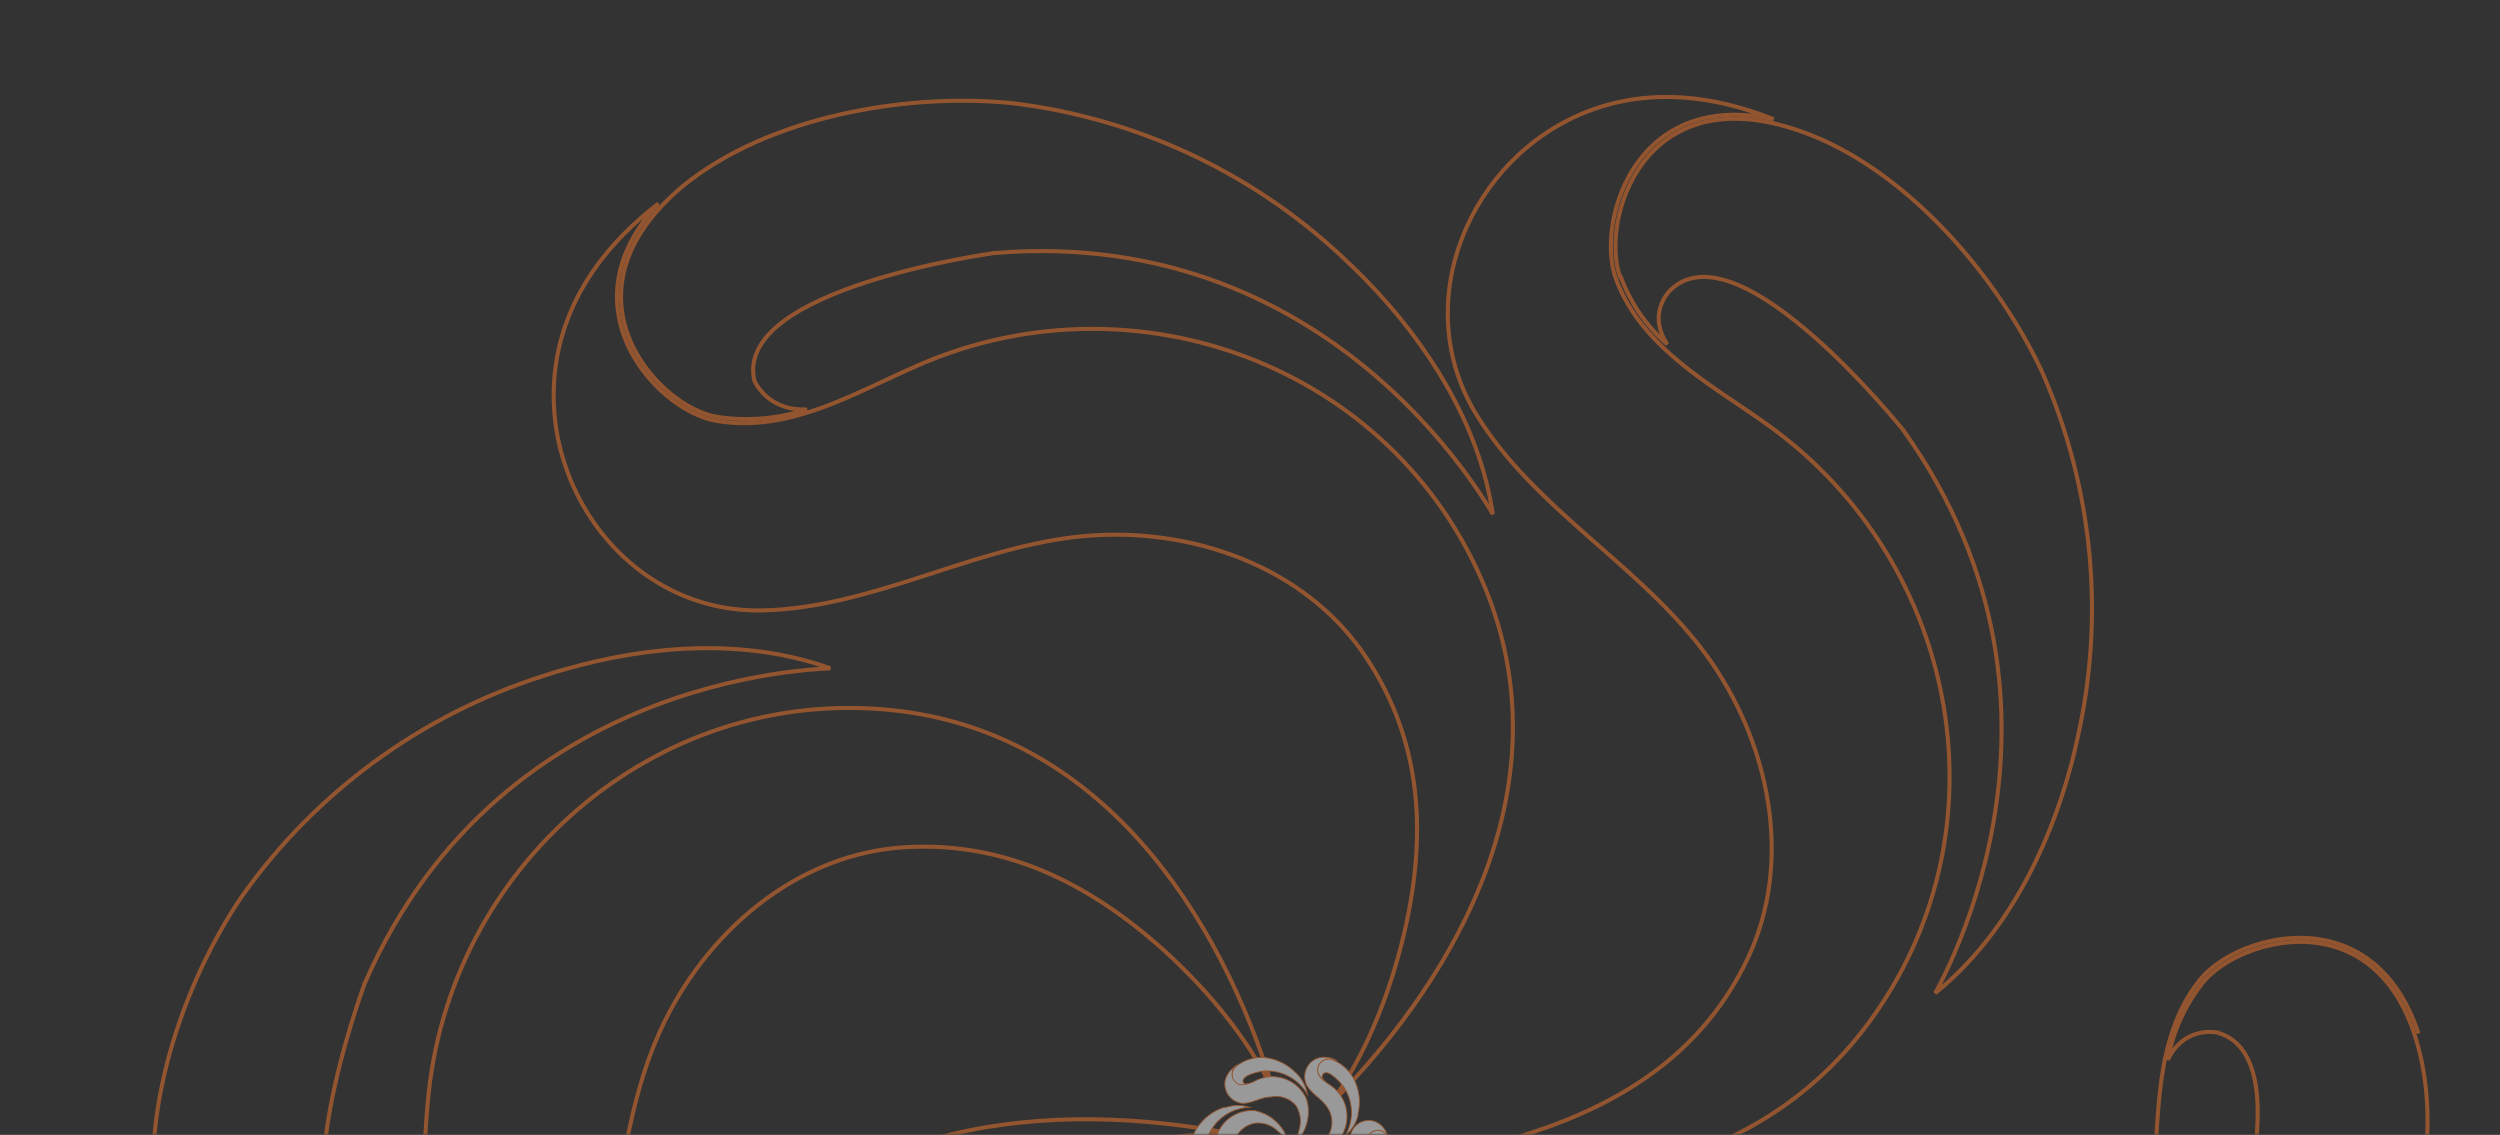 <svg xmlns="http://www.w3.org/2000/svg" width="619" height="281" viewBox="0 0 619 281" fill="none"><rect x="0" y="0" width="619" height="281" fill="#333333" stroke="none"/><mask id="mask0_184_2647" style="mask-type:alpha" maskUnits="userSpaceOnUse" x="0" y="0" width="619" height="281"><rect width="618.627" height="281" fill="#D9D9D9"></rect></mask><g mask="url(#mask0_184_2647)"><g opacity="0.5"><path d="M211.503 542.519C218.691 543.813 224.766 543.418 229.836 541.836C236.424 539.78 241.273 535.732 244.637 530.859C247.998 525.991 249.876 520.303 250.541 514.945C251.205 509.595 250.664 504.531 249.137 500.914L249.134 500.906C245.412 492.5 239.097 486.284 231.954 480.999C227.507 477.708 222.694 474.75 217.978 471.851C215.149 470.112 212.355 468.395 209.696 466.639L209.691 466.636C160.395 434.87 145.009 368.587 178.021 319.553C206.738 277.051 259.727 271.787 306.36 280.944C290.745 280.094 273.976 283.846 259.932 289.131C236.938 297.773 218.515 311.373 208.765 334.45C198.071 359.715 205.785 388.998 222.506 409.63L222.895 409.315L222.506 409.63C230.52 419.517 240.512 427.431 250.441 435.294C251.262 435.945 252.083 436.595 252.902 437.246C263.643 445.779 274.118 454.445 281.878 465.735L281.879 465.735C300.454 492.636 287.142 529.799 257.77 542.484L257.769 542.484C242.627 549.046 226.581 547.833 211.503 542.519Z" stroke="#F4782C"></path><path d="M39.312 303.754L39.312 303.752C33.852 277.08 44.922 244.044 59.762 222.121C77.992 196.278 104.149 177.082 134.27 167.441L134.272 167.441C136.074 166.856 137.862 166.277 139.648 165.794L139.648 165.794L139.656 165.792C160.862 159.673 184.628 157.932 205.608 165.493C205.281 165.506 204.925 165.521 204.542 165.54C202.191 165.658 198.797 165.916 194.619 166.473C186.263 167.586 174.763 169.899 162.184 174.695C137.02 184.289 107.53 203.827 90.268 243.577L90.262 243.589L90.258 243.601L90.726 243.776C90.258 243.601 90.258 243.602 90.257 243.602L90.257 243.604L90.254 243.613L90.241 243.646L90.193 243.777C90.151 243.893 90.089 244.063 90.009 244.286C89.849 244.732 89.617 245.386 89.331 246.219C88.757 247.886 87.963 250.274 87.078 253.158C85.309 258.925 83.177 266.684 81.728 274.643C80.28 282.592 79.507 290.781 80.484 297.391C81.459 303.994 84.214 309.179 89.958 310.803L89.965 310.805L89.973 310.807L90.094 310.322C89.973 310.807 89.973 310.807 89.974 310.807L89.974 310.808L89.977 310.808L89.985 310.81L90.013 310.817C90.025 310.819 90.039 310.823 90.056 310.826C90.072 310.83 90.09 310.834 90.111 310.838C90.194 310.855 90.315 310.877 90.467 310.901C90.772 310.947 91.207 310.997 91.737 311.013C92.795 311.044 94.242 310.938 95.789 310.386C98.07 309.572 100.506 307.813 102.248 304.24C100.967 311.109 98.023 317.588 93.643 323.096L93.534 323.233V323.408V323.429C91.228 326.319 87.25 329.087 82.413 330.989C77.508 332.918 71.763 333.94 66.063 333.315C60.37 332.69 54.721 330.423 49.981 325.77C45.24 321.115 41.377 314.041 39.312 303.754Z" stroke="#F4782C"></path><path d="M220.801 175.83C271.906 181.051 301.874 225.317 315.608 270.85C309.005 256.594 297.658 243.56 286.317 233.622L286.314 233.62C267.812 217.656 247.157 207.85 222.221 209.907L222.217 209.907C194.892 212.409 172.722 233.098 162.455 257.543C157.496 269.316 155.225 281.882 152.967 294.37C152.787 295.364 152.608 296.356 152.427 297.348C149.97 310.832 147.28 324.153 141.018 336.363C126.098 365.237 87.024 371.293 62.045 351.474L62.044 351.473C49.253 341.381 42.85 326.834 40.273 311.309C42.492 317.926 45.615 322.884 49.281 326.483C54.199 331.312 60.064 333.663 65.954 334.309C71.838 334.954 77.746 333.899 82.779 331.92C87.805 329.943 91.999 327.028 94.429 323.91C100.099 316.662 102.55 308.16 103.796 299.381C104.419 294.991 104.742 290.521 105.013 286.098C105.067 285.224 105.118 284.353 105.169 283.484C105.378 279.948 105.584 276.458 105.915 273.06L105.915 273.053C110.758 214.943 161.942 169.779 220.801 175.83L220.801 175.83Z" stroke="#F4782C"></path><path d="M334.236 65.413L334.236 65.413L334.244 65.42C335.597 66.677 336.903 67.983 338.213 69.341L338.215 69.343C353.622 85.123 366.298 105.275 369.64 127.325C369.478 127.049 369.3 126.75 369.107 126.43C367.891 124.413 366.059 121.543 363.591 118.123C358.656 111.285 351.176 102.242 340.992 93.425C320.619 75.787 289.419 59.045 246.154 62.658L246.141 62.66L246.128 62.661L246.196 63.157C246.128 62.661 246.128 62.661 246.127 62.661L246.125 62.662L246.116 62.663L246.081 62.668L245.943 62.687C245.821 62.705 245.641 62.73 245.407 62.765C244.939 62.835 244.253 62.94 243.383 63.081C241.643 63.363 239.163 63.791 236.203 64.373C230.285 65.538 222.438 67.324 214.739 69.807C207.049 72.287 199.465 75.475 194.1 79.46C188.74 83.441 185.47 88.32 186.75 94.153L186.759 94.197L186.776 94.238L187.238 94.046C186.776 94.238 186.776 94.238 186.777 94.239L186.777 94.24L186.778 94.242L186.781 94.25L186.792 94.275C186.796 94.284 186.801 94.294 186.806 94.305C186.813 94.322 186.823 94.343 186.834 94.366C186.87 94.443 186.923 94.553 186.996 94.69C187.14 94.964 187.36 95.347 187.666 95.791C188.278 96.68 189.238 97.824 190.634 98.846C192.698 100.358 195.679 101.578 199.82 101.363C192.694 103.704 185.096 104.355 177.633 103.232C173.967 102.654 169.587 100.477 165.573 97.082C161.565 93.691 157.957 89.116 155.815 83.79C153.675 78.47 152.996 72.4 154.835 65.994C156.674 59.587 161.044 52.803 169.072 46.078C190.143 28.875 224.478 22.85 250.81 25.564C282.224 29.381 311.524 43.377 334.236 65.413Z" stroke="#F4782C"></path><path d="M137.918 88.492C140.82 72.489 150.577 59.993 163.031 50.398C158.213 55.556 155.307 60.723 153.873 65.719C151.966 72.362 152.674 78.66 154.887 84.163C157.099 89.661 160.813 94.365 164.928 97.845C169.036 101.32 173.58 103.605 177.477 104.22C186.546 105.772 195.213 103.956 203.547 100.925C208.838 99.001 214.041 96.567 219.131 94.187C222.03 92.83 224.893 91.491 227.714 90.273C281.468 67.077 345.227 90.861 367.735 145.606C387.198 193.005 362.375 240.28 329.001 273.814C338.355 261.297 344.376 245.241 347.767 230.658L347.768 230.657C353.284 206.686 352.174 183.865 338.358 162.944C323.247 140.034 294.586 130.312 268.186 132.756L268.185 132.756C255.464 133.956 243.323 137.892 231.252 141.804C230.29 142.116 229.328 142.428 228.366 142.739C215.32 146.947 202.299 150.876 188.542 151.142C155.869 151.719 132.323 120.038 137.918 88.492Z" stroke="#F4782C"></path><path d="M470.839 106.791C471.229 106.479 471.229 106.479 471.229 106.478L471.227 106.477L471.222 106.469L471.199 106.442L471.112 106.333C471.034 106.238 470.92 106.097 470.77 105.913C470.47 105.547 470.028 105.013 469.46 104.339C468.325 102.99 466.685 101.082 464.666 98.841C460.629 94.36 455.069 88.544 448.986 83.212C442.911 77.886 436.283 73.015 430.109 70.457C423.944 67.902 418.079 67.601 413.73 71.692C413.729 71.693 413.728 71.694 413.727 71.695L413.726 71.696L413.706 71.715C413.688 71.731 413.664 71.754 413.634 71.784C413.574 71.843 413.489 71.93 413.385 72.042C413.179 72.267 412.899 72.596 412.598 73.02C411.996 73.868 411.3 75.107 410.938 76.664C410.4 78.98 410.616 81.923 412.817 85.247C407.657 80.748 403.688 75.005 401.308 68.53L401.124 68.563C399.928 65.119 399.637 60.433 400.451 55.48C401.304 50.292 403.364 44.854 406.813 40.297C410.259 35.746 415.091 32.073 421.508 30.394C427.928 28.714 435.975 29.018 445.864 32.496L445.865 32.496C471.667 41.532 494.252 67.959 505.506 91.822C518.329 120.766 521.358 153.104 514.133 183.926L514.133 183.926L514.13 183.937C513.743 185.775 513.308 187.566 512.823 189.358L512.823 189.359C507.122 210.668 496.391 231.97 479.152 245.903C479.315 245.606 479.491 245.28 479.679 244.926C480.783 242.848 482.303 239.803 483.967 235.929C487.296 228.184 491.207 217.12 493.538 203.846C498.201 177.29 496.54 141.878 471.246 106.501L471.238 106.49L471.229 106.479L470.839 106.791Z" stroke="#F4782C"></path><path d="M462.17 253.934C431.258 295.003 378.072 297.94 332.177 286.558C347.703 288.156 364.61 285.143 378.907 280.541L378.908 280.541C402.484 272.877 421.689 260.209 432.519 237.767C444.392 213.235 438.047 183.413 422.354 162L422.353 161.999C414.833 151.8 405.294 143.419 395.8 135.079C394.989 134.366 394.177 133.653 393.368 132.94C383.071 123.866 373.03 114.654 365.752 102.976L365.752 102.976C348.429 75.211 363.763 38.768 393.379 27.481C408.707 21.676 424.529 23.683 439.17 29.529C432.198 27.982 426.224 28.108 421.171 29.426C414.492 31.169 409.463 34.984 405.889 39.693C402.318 44.398 400.198 49.993 399.321 55.317C398.444 60.634 398.799 65.724 400.226 69.417C403.529 78.019 409.537 84.531 416.418 90.129C420.761 93.663 425.494 96.861 430.124 99.99C432.8 101.798 435.442 103.584 437.954 105.397L437.954 105.397C485.413 139.587 497.794 206.547 462.17 253.934Z" stroke="#F4782C"></path><path d="M543.24 256.173C540.95 257.01 538.504 258.796 536.758 262.397C538.043 255.449 541.004 248.891 545.415 243.307L545.404 243.298C547.78 240.395 551.794 237.615 556.643 235.708C561.546 233.78 567.264 232.76 572.932 233.388C578.595 234.016 584.21 236.287 588.936 240.947C593.665 245.61 597.534 252.693 599.648 262.994C605.108 289.617 594.038 322.653 579.198 344.576C560.975 370.437 534.818 389.65 504.691 399.304C504.69 399.304 504.69 399.304 504.689 399.304L499.402 400.954C499.4 400.954 499.398 400.955 499.397 400.955C478.242 407.025 454.482 408.764 433.462 401.25C433.785 401.238 434.137 401.222 434.515 401.203C436.867 401.083 440.26 400.823 444.439 400.262C452.795 399.141 464.294 396.817 476.873 392.002C502.037 382.371 531.527 362.772 548.789 322.926L548.795 322.913L548.799 322.901L548.33 322.727C548.799 322.901 548.799 322.901 548.799 322.9L548.8 322.898L548.803 322.89L548.816 322.856L548.864 322.725C548.906 322.61 548.968 322.439 549.048 322.216C549.208 321.771 549.44 321.117 549.726 320.283C550.3 318.616 551.094 316.228 551.979 313.344C553.748 307.578 555.88 299.818 557.329 291.86C558.776 283.911 559.55 275.721 558.573 269.111C557.598 262.509 554.843 257.324 549.099 255.699L549.089 255.696L549.079 255.694L548.963 256.18C549.079 255.694 549.079 255.694 549.079 255.694L549.078 255.694L549.075 255.693L549.067 255.691L549.039 255.685C549.016 255.68 548.983 255.673 548.941 255.665C548.857 255.649 548.736 255.627 548.582 255.605C548.276 255.562 547.839 255.516 547.307 255.506C546.245 255.485 544.793 255.605 543.24 256.173Z" stroke="#F4782C"></path><path d="M598.815 255.907C596.559 249.042 593.361 243.925 589.603 240.234C584.681 235.4 578.826 233.044 572.951 232.394C567.082 231.746 561.193 232.799 556.173 234.778C551.16 236.754 546.973 239.67 544.532 242.786L544.531 242.787C538.861 250.035 536.41 258.537 535.169 267.317C534.549 271.707 534.231 276.176 533.967 280.6C533.912 281.518 533.86 282.434 533.807 283.347C533.608 286.837 533.41 290.283 533.093 293.639L533.093 293.644C528.25 351.755 477.017 396.967 418.159 390.916C367.039 385.649 337.067 341.232 323.414 295.813C330.001 310.083 341.343 323.171 352.74 333.124C371.194 349.284 391.853 359.092 416.791 356.838L416.792 356.838C444.165 354.287 466.286 333.648 476.553 309.202M476.553 309.202C476.553 309.202 476.553 309.202 476.553 309.203L476.092 309.009L476.553 309.202Z" stroke="#F4782C"></path><path fill-rule="evenodd" clip-rule="evenodd" d="M299.657 287.897C299.306 288.343 298.824 288.668 298.279 288.827C297.734 288.986 297.152 288.971 296.617 288.783C296.081 288.596 295.617 288.245 295.29 287.781C294.963 287.317 294.789 286.762 294.792 286.194C294.486 283.677 295.108 281.134 296.544 279.044C298.129 276.756 300.418 275.048 303.062 274.179H303.549C305.478 273.561 307.553 273.561 309.483 274.179C307.31 274.231 305.197 274.898 303.389 276.104C301.58 277.309 300.151 279.004 299.268 280.989C299.268 280.989 297.322 286.243 299.268 286.778C299.268 286.778 300.192 286.778 300.435 285.805C300.394 286.574 300.103 287.308 299.608 287.897H299.657Z" fill="white" stroke="#F4782C" stroke-width="0.22" stroke-miterlimit="22.93"></path><path fill-rule="evenodd" clip-rule="evenodd" d="M294.89 286.194C294.886 286.762 295.06 287.317 295.387 287.781C295.714 288.245 296.178 288.595 296.714 288.783C297.25 288.971 297.831 288.986 298.376 288.827C298.921 288.668 299.403 288.343 299.754 287.897C300.507 286.566 300.862 285.046 300.776 283.519C300.861 282.297 301.19 281.104 301.743 280.011C302.296 278.918 303.061 277.947 303.995 277.154C304.928 276.361 306.011 275.762 307.179 275.393C308.347 275.024 309.577 274.893 310.797 275.006C313.023 275.485 315.045 276.648 316.579 278.331C318.114 280.013 319.085 282.133 319.358 284.394C318.837 282.707 317.82 281.215 316.439 280.114C315.723 279.399 314.862 278.846 313.913 278.494C312.965 278.141 311.952 277.997 310.943 278.071C309.791 278.23 308.702 278.692 307.788 279.41C306.873 280.128 306.166 281.076 305.738 282.157C304.813 284.394 305.008 287.021 303.889 289.016C303.536 289.578 303.071 290.062 302.523 290.438C301.976 290.813 301.357 291.073 300.705 291.201C300.054 291.328 299.383 291.321 298.734 291.18C298.085 291.038 297.472 290.765 296.933 290.378C296.339 289.851 295.86 289.208 295.525 288.488C295.19 287.769 295.007 286.988 294.987 286.194H294.89Z" fill="white" stroke="#F4782C" stroke-width="0.22" stroke-miterlimit="22.93"></path><path fill-rule="evenodd" clip-rule="evenodd" d="M306.953 268.779C306.47 268.62 306.04 268.331 305.711 267.944C305.381 267.557 305.164 267.086 305.083 266.584C305.003 266.082 305.062 265.567 305.255 265.096C305.447 264.626 305.766 264.217 306.175 263.915C308.222 262.368 310.771 261.64 313.326 261.872C316.06 262.215 318.606 263.446 320.574 265.374L320.963 265.715C322.421 267.147 323.392 269.002 323.736 271.017C322.656 269.126 321.067 267.576 319.149 266.544C317.231 265.512 315.061 265.039 312.888 265.18C312.888 265.18 307.343 265.958 307.78 267.904C307.78 267.904 308.121 268.731 309.288 268.39C308.566 268.749 307.748 268.868 306.953 268.731V268.779Z" fill="white" stroke="#F4782C" stroke-width="0.22" stroke-miterlimit="22.93"></path><path fill-rule="evenodd" clip-rule="evenodd" d="M306.175 263.72C305.766 264.022 305.448 264.431 305.255 264.902C305.063 265.373 305.003 265.887 305.084 266.39C305.164 266.892 305.381 267.362 305.711 267.749C306.041 268.137 306.471 268.426 306.954 268.585C308.482 268.595 309.983 268.173 311.283 267.369C312.406 266.872 313.616 266.604 314.844 266.58C316.071 266.556 317.291 266.777 318.433 267.23C319.574 267.683 320.613 268.358 321.491 269.217C322.368 270.076 323.065 271.102 323.542 272.233C324.17 274.425 324.095 276.759 323.327 278.905C322.559 281.052 321.137 282.904 319.261 284.2C320.498 282.944 321.343 281.355 321.693 279.627C321.985 278.644 322.063 277.61 321.92 276.594C321.777 275.579 321.418 274.606 320.866 273.741C320.126 272.86 319.16 272.195 318.073 271.818C316.985 271.441 315.815 271.366 314.688 271.601C312.305 271.601 310.164 273.157 307.732 273.206C307.074 273.153 306.433 272.966 305.85 272.657C305.266 272.348 304.752 271.923 304.338 271.409C303.923 270.894 303.618 270.301 303.441 269.665C303.263 269.029 303.217 268.364 303.305 267.709C303.477 266.931 303.808 266.197 304.276 265.552C304.745 264.908 305.342 264.367 306.029 263.964L306.175 263.72Z" fill="white" stroke="#F4782C" stroke-width="0.22" stroke-miterlimit="22.93"></path><path fill-rule="evenodd" clip-rule="evenodd" d="M326.363 265.763C326.192 265.24 326.184 264.678 326.339 264.15C326.494 263.623 326.806 263.154 327.232 262.807C327.658 262.459 328.18 262.249 328.728 262.204C329.276 262.159 329.825 262.28 330.303 262.553C332.622 263.585 334.476 265.439 335.508 267.758C336.649 270.275 336.906 273.103 336.238 275.784C336.256 275.946 336.256 276.109 336.238 276.271C335.716 278.17 334.631 279.866 333.125 281.135C334.197 279.246 334.712 277.091 334.608 274.921C334.505 272.752 333.788 270.655 332.541 268.877C332.541 268.877 329.038 264.499 327.676 265.861C327.676 265.861 326.995 266.493 327.676 267.32C327.034 266.911 326.553 266.292 326.314 265.569L326.363 265.763Z" fill="white" stroke="#F4782C" stroke-width="0.22" stroke-miterlimit="22.93"></path><path d="M333.462 280.989L333.368 281.036L333.462 280.989Z" fill="black"></path><path fill-rule="evenodd" clip-rule="evenodd" d="M330.303 262.553C329.825 262.28 329.276 262.158 328.728 262.204C328.18 262.249 327.658 262.459 327.232 262.807C326.806 263.154 326.494 263.623 326.339 264.15C326.184 264.678 326.192 265.24 326.363 265.763C326.947 267.271 328.406 268.001 329.622 268.877C330.623 269.583 331.473 270.482 332.123 271.52C332.773 272.558 333.21 273.714 333.409 274.923C333.608 276.131 333.565 277.367 333.283 278.559C333 279.751 332.483 280.875 331.763 281.865C330.2 283.534 328.157 284.675 325.916 285.128C323.675 285.581 321.349 285.325 319.261 284.394C320.969 284.824 322.768 284.722 324.417 284.102C325.449 283.881 326.42 283.435 327.261 282.796C328.102 282.157 328.792 281.341 329.282 280.405C329.731 279.331 329.887 278.157 329.733 277.003C329.579 275.849 329.121 274.757 328.406 273.838C326.995 271.941 324.758 270.774 323.542 268.731C323.25 268.139 323.082 267.495 323.047 266.837C323.012 266.178 323.111 265.52 323.339 264.901C323.566 264.282 323.917 263.716 324.37 263.237C324.823 262.759 325.369 262.377 325.974 262.115C326.766 261.822 327.614 261.71 328.455 261.785C329.297 261.861 330.111 262.123 330.838 262.553H330.303Z" fill="white" stroke="#F4782C" stroke-width="0.22" stroke-miterlimit="22.93"></path><path fill-rule="evenodd" clip-rule="evenodd" d="M339.011 280.892C339.365 280.442 339.851 280.115 340.401 279.957C340.951 279.8 341.536 279.819 342.075 280.013C342.613 280.207 343.077 280.565 343.4 281.037C343.723 281.509 343.889 282.071 343.875 282.643C344.188 285.145 343.564 287.675 342.124 289.745C340.551 292.045 338.258 293.757 335.606 294.61H335.119C333.183 295.292 331.072 295.292 329.136 294.61C331.249 294.516 333.293 293.833 335.039 292.639C336.784 291.444 338.16 289.784 339.011 287.848C339.011 287.848 341.005 282.594 339.011 282.059C339.011 282.059 338.087 282.059 337.843 282.984C337.892 282.217 338.181 281.485 338.67 280.892H339.011Z" fill="white" stroke="#F4782C" stroke-width="0.22" stroke-miterlimit="22.93"></path><path fill-rule="evenodd" clip-rule="evenodd" d="M343.875 282.643C343.889 282.071 343.723 281.509 343.4 281.037C343.077 280.565 342.613 280.207 342.075 280.013C341.536 279.819 340.951 279.8 340.401 279.958C339.851 280.115 339.364 280.442 339.011 280.892C338.259 282.241 337.905 283.776 337.989 285.319C337.898 286.536 337.564 287.724 337.009 288.811C336.453 289.899 335.687 290.864 334.754 291.652C333.821 292.44 332.74 293.035 331.575 293.4C330.41 293.766 329.184 293.896 327.968 293.783C325.73 293.319 323.694 292.163 322.148 290.478C320.603 288.793 319.627 286.665 319.358 284.394C319.874 286.085 320.892 287.578 322.277 288.675C323.002 289.395 323.87 289.953 324.826 290.314C325.782 290.674 326.803 290.829 327.822 290.767C328.974 290.605 330.061 290.135 330.968 289.408C331.876 288.68 332.57 287.721 332.979 286.632C333.903 284.443 333.757 281.768 334.876 279.773C335.201 279.186 335.652 278.678 336.195 278.284C336.739 277.891 337.362 277.622 338.022 277.497C338.681 277.371 339.36 277.393 340.01 277.559C340.66 277.726 341.266 278.033 341.784 278.46C342.389 278.98 342.878 279.621 343.222 280.341C343.565 281.062 343.755 281.846 343.778 282.643H343.875Z" fill="white" stroke="#F4782C" stroke-width="0.22" stroke-miterlimit="22.93"></path></g></g></svg>